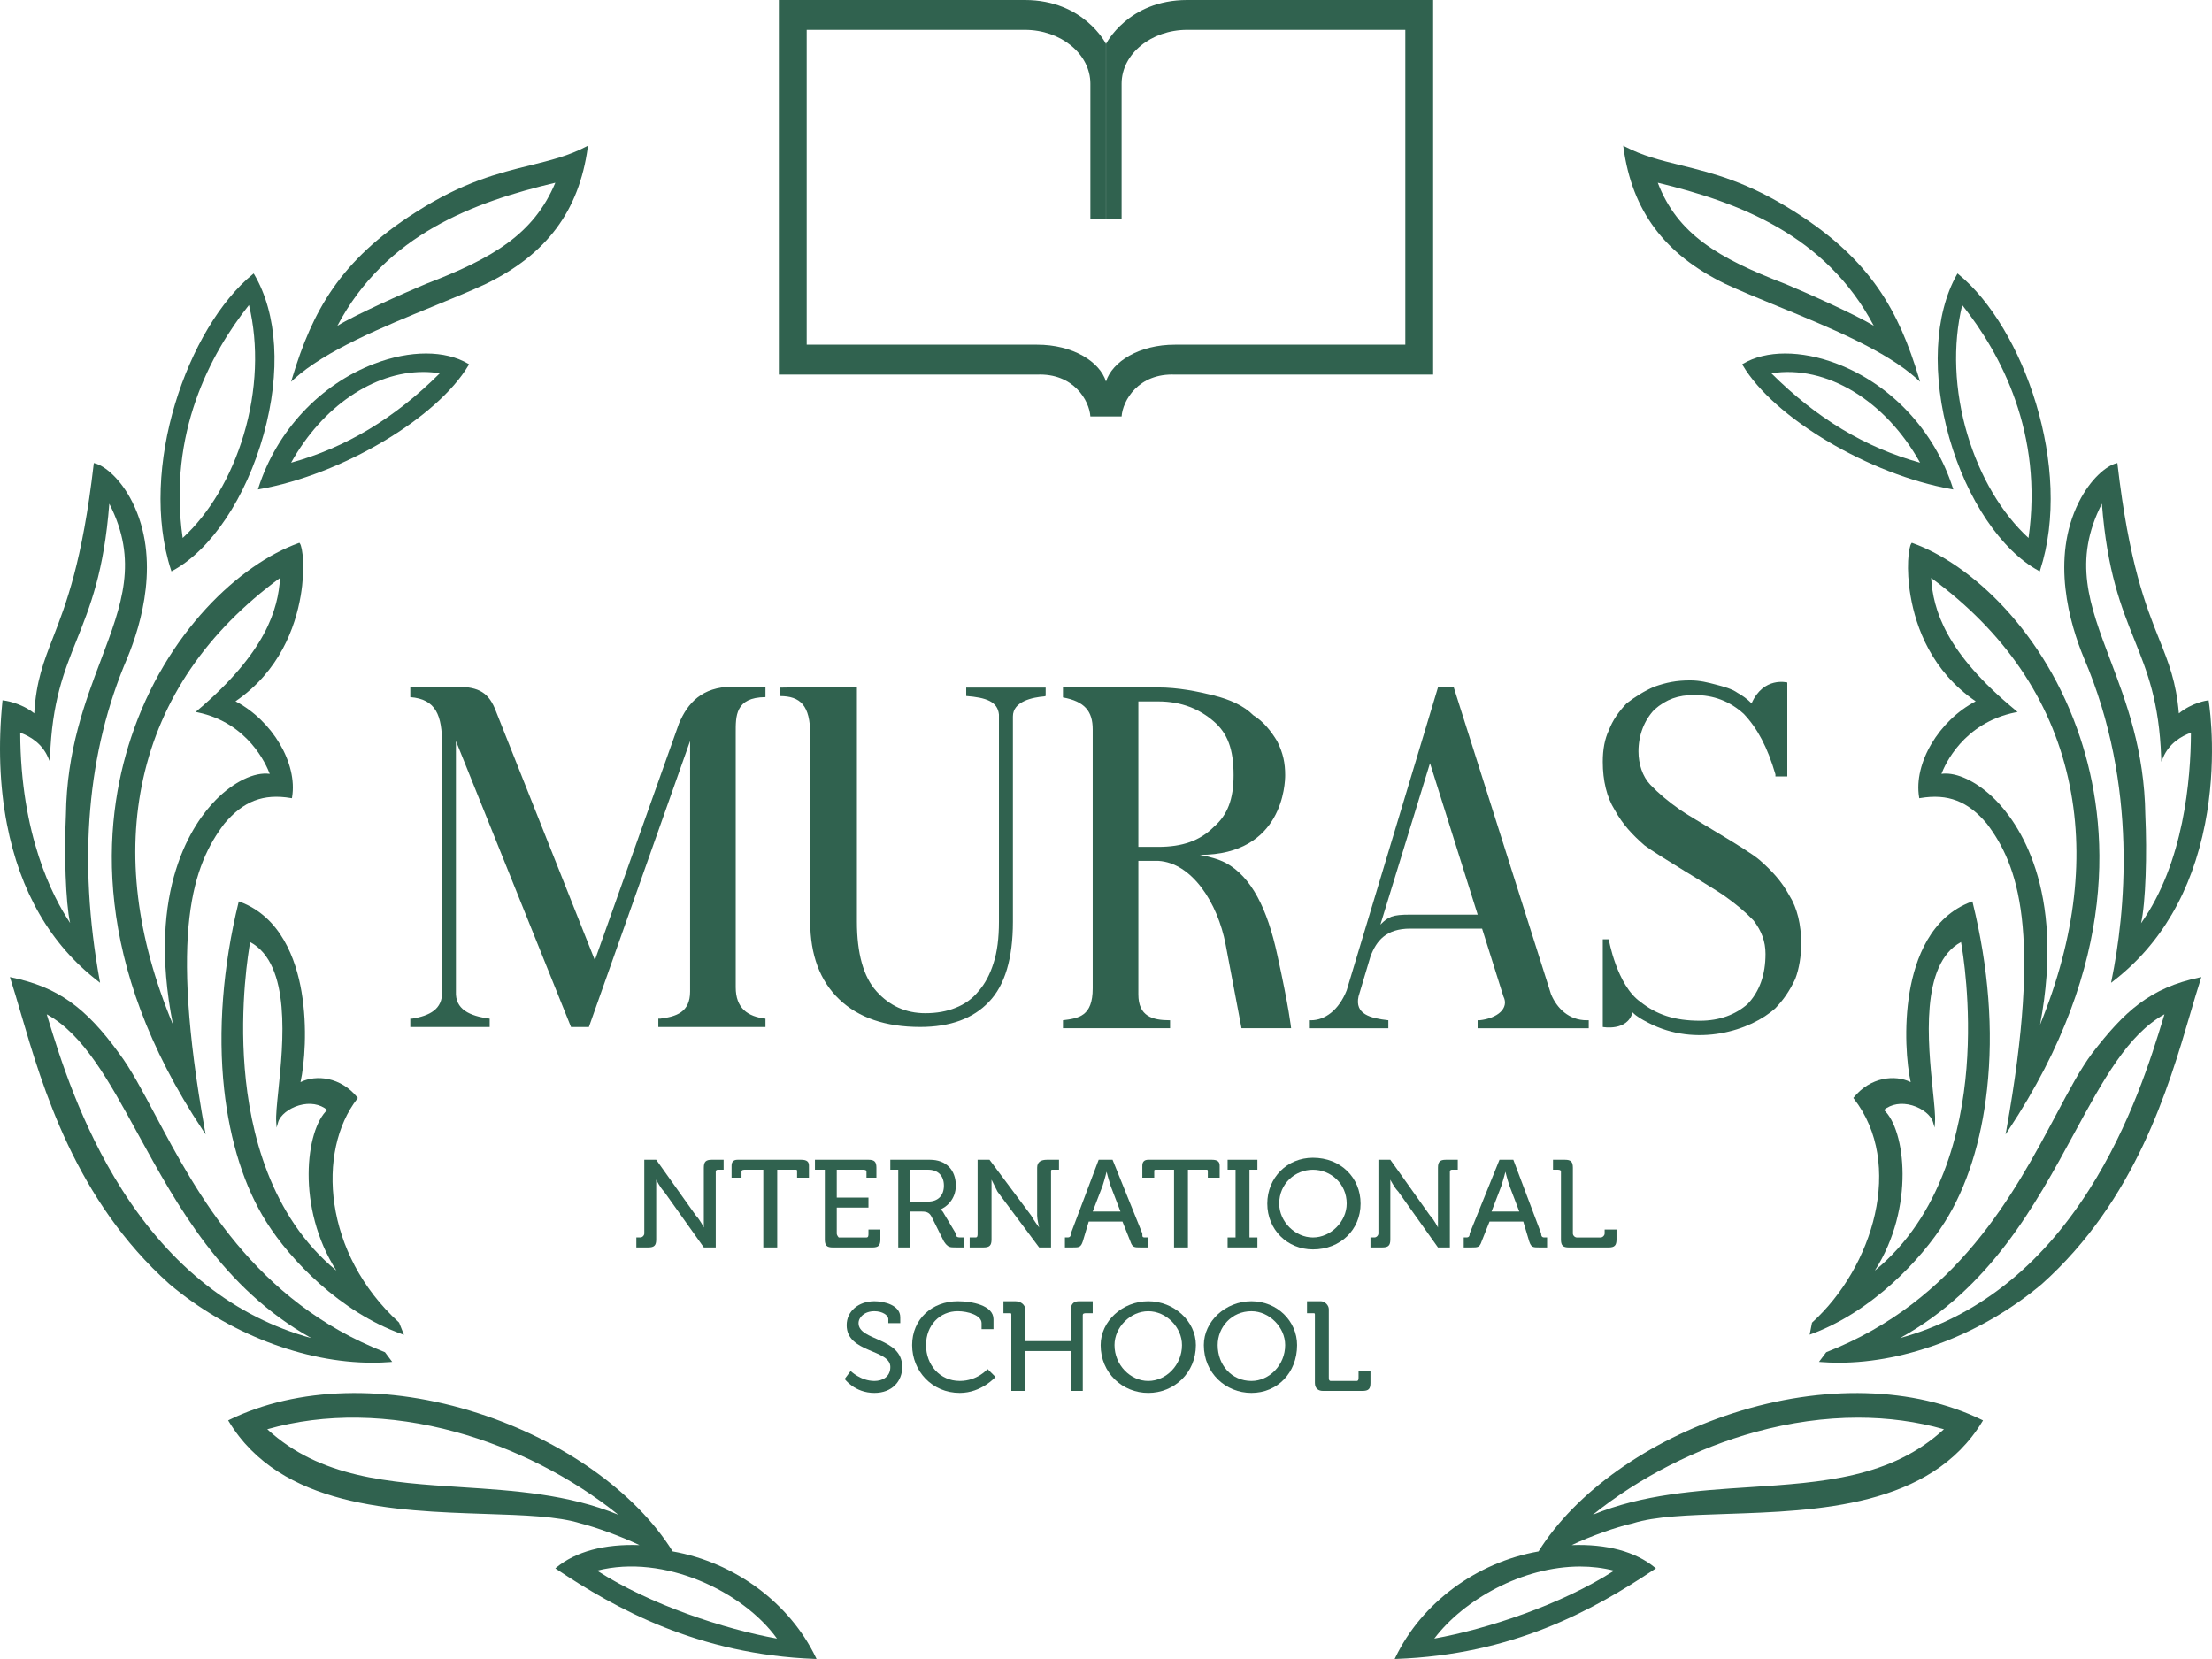 <svg width="96" height="72" viewBox="0 0 96 72" fill="none" xmlns="http://www.w3.org/2000/svg">
<path d="M30.89 50.333C30.632 50.333 30.546 50.419 30.546 50.679V53.273C30.546 53.273 30.373 52.927 30.201 52.754L28.479 50.333H27.962V53.533C27.962 53.619 27.876 53.705 27.79 53.705H27.617V54.138H28.134C28.393 54.138 28.479 54.052 28.479 53.792V51.197C28.479 51.197 28.649 51.543 28.822 51.716L30.546 54.138H31.063V50.852C31.063 50.765 31.147 50.765 31.147 50.765H31.405V50.333H30.89Z" fill="#30624F"/>
<path d="M34.765 50.333H32.009C31.836 50.333 31.75 50.419 31.75 50.592V51.111H32.181V50.852C32.181 50.765 32.267 50.765 32.354 50.765H33.127V54.138H33.731V50.765H34.507C34.593 50.765 34.593 50.765 34.593 50.852V51.111H35.108V50.592C35.108 50.419 35.023 50.333 34.765 50.333Z" fill="#30624F"/>
<path d="M37.691 53.36V53.533C37.691 53.619 37.691 53.706 37.605 53.706H36.4C36.4 53.706 36.315 53.619 36.315 53.533V52.409H37.691V51.977H36.315V50.765H37.433C37.521 50.765 37.605 50.765 37.605 50.852V51.111H38.036V50.679C38.036 50.419 37.95 50.333 37.691 50.333H35.368V50.765H35.797V53.792C35.797 54.052 35.883 54.139 36.142 54.139H37.864C38.123 54.139 38.208 54.052 38.208 53.792V53.36H37.691Z" fill="#30624F"/>
<path d="M40.275 52.149H39.502V50.765H40.275C40.706 50.765 40.965 51.024 40.965 51.456C40.965 51.889 40.706 52.149 40.275 52.149ZM41.739 53.705C41.566 53.705 41.482 53.705 41.482 53.533L40.965 52.667C40.879 52.495 40.792 52.495 40.792 52.495C41.051 52.408 41.482 52.062 41.482 51.456C41.482 50.765 41.051 50.333 40.362 50.333H38.639V50.765H38.984V54.138H39.502V52.581H40.017C40.275 52.581 40.362 52.667 40.447 52.841L40.965 53.878C41.137 54.138 41.223 54.138 41.482 54.138H41.827V53.705H41.739Z" fill="#30624F"/>
<path d="M45.443 50.333C45.184 50.333 45.012 50.419 45.012 50.679V52.754C45.012 52.927 45.098 53.273 45.098 53.273C45.098 53.273 44.84 52.927 44.753 52.754L42.945 50.333H42.428V53.533C42.428 53.619 42.428 53.705 42.342 53.705H42.084V54.138H42.687C42.945 54.138 43.032 54.052 43.032 53.792V51.197C43.032 51.197 43.204 51.543 43.29 51.716L45.098 54.138H45.615V50.852C45.615 50.765 45.615 50.765 45.701 50.765H45.96V50.333H45.443Z" fill="#30624F"/>
<path d="M47.423 52.581L47.854 51.457C47.94 51.198 48.025 50.852 48.025 50.852C48.025 50.852 48.113 51.198 48.197 51.457L48.628 52.581H47.423ZM49.748 53.705C49.576 53.705 49.576 53.705 49.576 53.533L48.285 50.333H47.682L46.475 53.533C46.475 53.705 46.389 53.705 46.303 53.705H46.217V54.138H46.561C46.82 54.138 46.906 54.138 46.992 53.879L47.251 53.014H48.714L49.059 53.879C49.145 54.138 49.231 54.138 49.49 54.138H49.834V53.705H49.748Z" fill="#30624F"/>
<path d="M52.591 50.333H49.835C49.662 50.333 49.576 50.419 49.576 50.592V51.111H50.093V50.852C50.093 50.765 50.093 50.765 50.177 50.765H50.953V54.138H51.556V50.765H52.33C52.419 50.765 52.419 50.765 52.419 50.852V51.111H52.933V50.592C52.933 50.419 52.847 50.333 52.591 50.333Z" fill="#30624F"/>
<path d="M54.571 50.765V50.333H53.278V50.765H53.623V53.705H53.278V54.138H54.571V53.705H54.227V50.765H54.571Z" fill="#30624F"/>
<path d="M56.98 53.706C56.207 53.706 55.517 53.014 55.517 52.236C55.517 51.371 56.207 50.766 56.98 50.766C57.757 50.766 58.446 51.371 58.446 52.236C58.446 53.014 57.757 53.706 56.98 53.706ZM56.98 50.246C55.862 50.246 55 51.111 55 52.236C55 53.36 55.862 54.224 56.98 54.224C58.187 54.224 59.049 53.36 59.049 52.236C59.049 51.111 58.187 50.246 56.98 50.246Z" fill="#30624F"/>
<path d="M62.751 50.333C62.493 50.333 62.407 50.419 62.407 50.679V53.273C62.407 53.273 62.234 52.927 62.062 52.754L60.34 50.333H59.823V53.533C59.823 53.619 59.737 53.705 59.651 53.705H59.478V54.138H59.995C60.254 54.138 60.34 54.052 60.34 53.792V51.197C60.34 51.197 60.512 51.543 60.685 51.716L62.407 54.138H62.924V50.852C62.924 50.765 63.01 50.765 63.01 50.765H63.267V50.333H62.751Z" fill="#30624F"/>
<path d="M64.732 52.581L65.163 51.457C65.247 51.198 65.335 50.852 65.335 50.852C65.335 50.852 65.419 51.198 65.508 51.457L65.937 52.581H64.732ZM67.057 53.705C66.971 53.705 66.885 53.705 66.885 53.533L65.678 50.333H65.077L63.784 53.533C63.784 53.705 63.697 53.705 63.611 53.705H63.525V54.138H63.87C64.129 54.138 64.215 54.138 64.301 53.879L64.646 53.014H66.109L66.368 53.879C66.454 54.138 66.54 54.138 66.798 54.138H67.143V53.705H67.057Z" fill="#30624F"/>
<path d="M69.641 53.36V53.533C69.641 53.619 69.553 53.706 69.468 53.706H68.434C68.348 53.706 68.262 53.619 68.262 53.533V50.679C68.262 50.419 68.175 50.333 67.917 50.333H67.4V50.765H67.572C67.66 50.765 67.745 50.765 67.745 50.852V53.792C67.745 54.052 67.831 54.139 68.09 54.139H69.813C70.07 54.139 70.156 54.052 70.156 53.792V53.36H69.641Z" fill="#30624F"/>
<path d="M37.261 57.424C37.261 57.165 37.521 56.906 37.95 56.906C38.295 56.906 38.553 57.079 38.553 57.252V57.424H39.071V57.165C39.071 56.647 38.381 56.473 37.95 56.473C37.261 56.473 36.745 56.906 36.745 57.511C36.745 58.722 38.64 58.549 38.64 59.327C38.64 59.759 38.295 59.933 37.95 59.933C37.349 59.933 36.918 59.5 36.918 59.5L36.659 59.846C36.659 59.846 37.09 60.452 37.95 60.452C38.726 60.452 39.157 59.933 39.157 59.327C39.157 58.03 37.261 58.203 37.261 57.424Z" fill="#30624F"/>
<path d="M42.859 59.414C42.859 59.414 42.428 59.932 41.654 59.932C40.792 59.932 40.189 59.241 40.189 58.376C40.189 57.511 40.792 56.905 41.566 56.905C41.997 56.905 42.6 57.079 42.6 57.424V57.684H43.117V57.252C43.117 56.646 42.169 56.473 41.566 56.473C40.448 56.473 39.586 57.252 39.586 58.376C39.586 59.5 40.448 60.452 41.654 60.452C42.6 60.452 43.204 59.759 43.204 59.759L42.859 59.414Z" fill="#30624F"/>
<path d="M46.82 56.473C46.561 56.473 46.475 56.646 46.475 56.819V58.203H44.495V56.819C44.495 56.646 44.322 56.473 44.064 56.473H43.549V56.992H43.807C43.891 56.992 43.891 56.992 43.891 57.078V60.365H44.495V58.635H46.475V60.365H46.992V57.078C46.992 56.992 47.078 56.992 47.165 56.992H47.423V56.473H46.82Z" fill="#30624F"/>
<path d="M49.835 59.933C49.059 59.933 48.369 59.241 48.369 58.376C48.369 57.598 49.059 56.906 49.835 56.906C50.608 56.906 51.298 57.598 51.298 58.376C51.298 59.241 50.608 59.933 49.835 59.933ZM49.835 56.473C48.714 56.473 47.768 57.338 47.768 58.376C47.768 59.587 48.714 60.452 49.835 60.452C50.953 60.452 51.901 59.587 51.901 58.376C51.901 57.338 50.953 56.473 49.835 56.473Z" fill="#30624F"/>
<path d="M54.313 59.933C53.451 59.933 52.847 59.241 52.847 58.376C52.847 57.598 53.451 56.906 54.313 56.906C55.086 56.906 55.776 57.598 55.776 58.376C55.776 59.241 55.086 59.933 54.313 59.933ZM54.313 56.473C53.192 56.473 52.246 57.338 52.246 58.376C52.246 59.587 53.192 60.452 54.313 60.452C55.431 60.452 56.293 59.587 56.293 58.376C56.293 57.338 55.431 56.473 54.313 56.473Z" fill="#30624F"/>
<path d="M58.961 59.501V59.76C58.961 59.846 58.961 59.933 58.877 59.933H57.756C57.67 59.933 57.67 59.846 57.67 59.76V56.82C57.67 56.646 57.498 56.473 57.325 56.473H56.724V56.992H56.98C57.066 56.992 57.066 56.992 57.066 57.079V60.019C57.066 60.278 57.239 60.365 57.411 60.365H59.133C59.392 60.365 59.478 60.278 59.478 60.019V59.501H58.961Z" fill="#30624F"/>
<path d="M31.93 31.815V42.849C31.93 43.755 32.447 44.118 33.221 44.209V44.571H28.571V44.209H28.657C29.346 44.118 29.95 43.936 29.95 43.031V32.157L25.558 44.571H24.782L19.787 32.157V43.037C19.751 43.798 20.373 44.096 21.252 44.209V44.571H17.807V44.209H17.892C18.639 44.082 19.209 43.807 19.186 43.037V32.317C19.186 31.048 18.927 30.345 17.807 30.255V29.802L19.844 29.801C20.789 29.818 21.221 30.049 21.536 30.898L25.817 41.671L29.47 31.393C29.849 30.506 30.461 29.818 31.774 29.801L33.221 29.802V30.255C31.898 30.266 31.93 31.09 31.93 31.815Z" fill="#30624F"/>
<path d="M41.933 30.206C42.785 30.273 43.297 30.44 43.354 31.011V40C43.354 40.708 43.279 41.31 43.119 41.797C42.968 42.283 42.749 42.699 42.463 43.022C42.202 43.345 41.866 43.584 41.471 43.739C41.092 43.894 40.646 43.973 40.159 43.973C39.31 43.973 38.603 43.65 38.039 43.022C37.476 42.398 37.19 41.381 37.19 40V29.823C36.308 29.798 35.846 29.794 35.008 29.824C34.808 29.831 33.852 29.843 33.852 29.843V30.21C34.735 30.212 35.163 30.614 35.163 31.88V40C35.163 41.438 35.584 42.571 36.425 43.372C37.258 44.168 38.435 44.57 39.94 44.57C41.235 44.57 42.236 44.203 42.917 43.482C43.615 42.761 43.96 41.589 43.96 40V31.095C43.958 30.432 44.824 30.264 45.322 30.223L45.381 30.206V29.843H41.933V30.206Z" fill="#30624F"/>
<path d="M49.404 36.755V30.441H50.265C51.298 30.441 52.073 30.787 52.675 31.306C53.278 31.825 53.537 32.517 53.537 33.641C53.537 34.679 53.278 35.37 52.675 35.89C52.073 36.495 51.298 36.755 50.265 36.755H49.404ZM55.431 41.425C55 39.436 54.313 38.052 53.192 37.446C52.847 37.273 52.503 37.187 52.073 37.101C55.69 37.101 55.776 33.987 55.776 33.641C55.776 33.122 55.69 32.69 55.431 32.171C55.172 31.738 54.828 31.306 54.399 31.046C53.968 30.614 53.364 30.355 52.675 30.182C51.988 30.009 51.125 29.835 50.265 29.835H46.132V30.268C47.079 30.441 47.423 30.874 47.423 31.652V42.895C47.423 44.106 46.82 44.192 46.132 44.279V44.624H50.781V44.279C50.007 44.279 49.404 44.106 49.404 43.154V37.36H50.265C51.729 37.446 52.847 39.176 53.192 40.992C53.796 44.192 53.881 44.624 53.881 44.624H56.034C56.034 44.624 55.948 43.76 55.431 41.425Z" fill="#30624F"/>
<path d="M61.202 39.695C60.426 39.695 60.254 39.782 59.909 40.128L62.062 33.122L64.131 39.695H61.202ZM68.865 44.279C68.089 44.279 67.572 43.76 67.316 43.155L63.094 29.836H62.407L58.446 42.981C58.101 43.847 57.498 44.279 56.896 44.279H56.808V44.625H60.254V44.279C59.478 44.192 58.788 44.019 58.961 43.242L59.478 41.511C59.736 40.819 60.167 40.301 61.202 40.301H64.322L65.247 43.242C65.508 43.76 64.991 44.192 64.215 44.279H64.128V44.625H68.951V44.279H68.865Z" fill="#30624F"/>
<path d="M78.171 40.946C78.171 41.49 78.085 42.033 77.913 42.487C77.656 43.03 77.398 43.392 77.053 43.755C75.985 44.731 73.619 45.47 71.541 44.39C71.262 44.245 71.025 44.117 70.853 43.936C70.626 44.773 69.56 44.571 69.56 44.571V40.765H69.819C69.819 40.765 70.167 42.762 71.198 43.483C71.885 44.027 72.661 44.299 73.779 44.299C74.641 44.299 75.331 44.027 75.846 43.574C76.363 43.03 76.622 42.305 76.622 41.4C76.622 40.855 76.45 40.403 76.105 39.95C75.76 39.587 75.331 39.225 74.814 38.862C74.297 38.5 71.971 37.14 71.37 36.687C70.853 36.235 70.422 35.782 70.077 35.148C69.733 34.603 69.56 33.879 69.56 33.064C69.56 32.52 69.646 32.066 69.819 31.704C69.991 31.251 70.25 30.889 70.594 30.526C70.939 30.255 71.37 29.983 71.799 29.801C72.316 29.62 72.747 29.529 73.35 29.529C73.779 29.529 74.124 29.62 74.469 29.711C74.814 29.801 75.159 29.892 75.415 30.073C75.587 30.164 75.846 30.345 76.018 30.526C76.535 29.348 77.568 29.62 77.568 29.62V33.698H77.053V33.607C76.708 32.429 76.277 31.613 75.676 30.979C75.072 30.435 74.383 30.164 73.523 30.164C72.834 30.164 72.316 30.345 71.799 30.798C71.37 31.251 71.109 31.886 71.109 32.61C71.109 33.154 71.282 33.698 71.626 34.06C71.971 34.422 72.402 34.785 72.919 35.148C73.434 35.51 75.846 36.869 76.363 37.322C76.88 37.775 77.311 38.228 77.656 38.862C77.999 39.406 78.171 40.131 78.171 40.946Z" fill="#30624F"/>
<path d="M51.519 0C48.958 0 48.002 1.902 48.002 1.902V9.512H48.677V3.631C48.677 2.333 49.97 1.295 51.519 1.295H60.99V14.959H51.003C49.434 14.955 48.266 15.701 48 16.559C47.734 15.701 46.566 14.955 44.998 14.959H35.01V1.295H44.481C46.03 1.295 47.322 2.333 47.322 3.631V9.512H47.998V1.902C47.998 1.902 47.042 0 44.481 0H33.802V16.257H44.998C46.603 16.185 47.279 17.395 47.322 18.074H48.677C48.722 17.395 49.397 16.185 51.003 16.257H62.198V0H51.519Z" fill="#30624F"/>
<path d="M3.043 40.056C2.291 38.932 0.891 36.244 0.878 31.799C1.295 31.949 1.822 32.257 2.089 32.88L2.164 33.057L2.171 32.864C2.255 30.459 2.776 29.157 3.327 27.779C3.911 26.32 4.514 24.813 4.744 21.86C6.009 24.334 5.289 26.236 4.383 28.633C3.687 30.475 2.897 32.564 2.861 35.369C2.782 37.005 2.846 39.174 3.043 40.056ZM4.255 42.583L4.343 42.652L4.324 42.541C3.377 37.323 3.782 32.617 5.526 28.555C6.135 27.086 6.974 24.253 5.745 21.793C5.243 20.79 4.551 20.216 4.119 20.108L4.071 20.096L4.066 20.144C3.574 24.391 2.868 26.209 2.302 27.669C1.893 28.723 1.569 29.559 1.486 30.959C0.894 30.486 0.184 30.401 0.152 30.398L0.109 30.393L0.105 30.437C-0.083 32.324 -0.018 34.114 0.299 35.758C0.866 38.7 2.197 40.997 4.255 42.583Z" fill="#30624F"/>
<path d="M6.217 33.781C6.981 30.339 8.978 27.412 12.155 25.081C12.07 26.435 11.553 28.303 8.559 30.841L8.491 30.898L8.578 30.916C10.777 31.373 11.566 33.208 11.707 33.586C11.05 33.492 10.142 33.928 9.364 34.717C8.402 35.693 6.334 38.57 7.507 44.468C5.92 40.67 5.485 37.076 6.217 33.781ZM12.627 34.636L12.669 34.643L12.676 34.6C12.921 33.127 11.823 31.275 10.22 30.436C12.136 29.125 12.817 27.223 13.051 25.851C13.253 24.665 13.133 23.744 13.013 23.583L12.994 23.558L12.964 23.568C10.435 24.469 7.203 27.43 5.686 32.015C4.442 35.771 3.975 41.777 8.809 49.06L8.924 49.233L8.887 49.028C7.337 40.385 8.38 37.535 9.738 35.745C10.563 34.767 11.427 34.434 12.627 34.636Z" fill="#30624F"/>
<path d="M12.08 47.33C12.017 47.938 11.968 48.418 11.988 48.693L12.005 48.937L12.071 48.702C12.157 48.403 12.53 48.103 12.979 47.972C13.442 47.838 13.885 47.91 14.203 48.172C13.273 49.018 12.847 52.403 14.598 55.144C11.714 52.776 10.841 49.08 10.621 46.364C10.397 43.597 10.787 41.272 10.857 40.885C12.645 41.849 12.292 45.276 12.08 47.33ZM11.563 53.037C12.598 54.682 14.759 56.941 17.442 57.898L17.532 57.93L17.324 57.408L17.313 57.392C14.035 54.41 13.734 49.962 15.51 47.679L15.531 47.652L15.509 47.625C14.789 46.74 13.725 46.628 13.042 46.964C13.212 46.202 13.353 44.608 13.086 43.039C12.844 41.621 12.183 39.792 10.409 39.136L10.364 39.119L10.352 39.166C9.669 41.956 9.453 44.757 9.727 47.268C9.976 49.539 10.611 51.534 11.563 53.037Z" fill="#30624F"/>
<path d="M14.642 14.141C16.741 10.165 20.588 8.763 24.101 7.93C23.163 10.167 21.393 11.205 18.472 12.326C17.55 12.713 15.417 13.66 14.642 14.141ZM18.811 13.29C19.643 12.949 20.427 12.628 21.091 12.319C23.725 11.036 25.128 9.157 25.507 6.404L25.518 6.321L25.444 6.36C24.674 6.764 23.908 6.953 23.02 7.172C21.645 7.511 20.087 7.896 18.035 9.216C14.754 11.297 13.553 13.515 12.678 16.418L12.633 16.568L12.748 16.462C14.117 15.213 16.611 14.191 18.811 13.29Z" fill="#30624F"/>
<path d="M10.805 13.239C11.226 14.968 11.146 16.961 10.579 18.861C10.033 20.69 9.093 22.28 7.928 23.349C7.283 18.818 9.119 15.363 10.805 13.239ZM7.441 24.796L7.487 24.771C9.165 23.864 10.682 21.593 11.444 18.845C12.191 16.15 12.042 13.623 11.035 11.912L11.01 11.869L10.971 11.9C8.148 14.203 5.984 20.317 7.425 24.747L7.441 24.796Z" fill="#30624F"/>
<path d="M25.914 68.165C28.817 67.425 32.248 69.067 33.721 71.115C31.459 70.708 28.214 69.65 25.914 68.165ZM26.837 65.74C24.657 64.843 22.31 64.69 20.037 64.543C16.879 64.338 13.894 64.143 11.6 62.028C14.085 61.32 16.912 61.361 19.78 62.147C22.322 62.843 24.815 64.114 26.837 65.74ZM35.407 71.935C34.268 69.567 31.888 67.804 29.193 67.33C27.591 64.76 24.433 62.517 20.741 61.329C16.834 60.072 12.899 60.179 9.945 61.623L9.902 61.644L9.927 61.685C12.178 65.411 17.111 65.573 21.075 65.704C22.752 65.759 24.199 65.806 25.195 66.114C25.822 66.272 26.913 66.657 27.754 67.058C26.231 67.001 24.988 67.336 24.146 68.028L24.101 68.065L24.149 68.098C26.712 69.814 30.302 71.808 35.367 71.997L35.438 71.999L35.407 71.935Z" fill="#30624F"/>
<path d="M12.634 20.081C13.992 17.64 16.212 16.143 18.369 16.143C18.61 16.143 18.851 16.162 19.088 16.2C17.125 18.155 15.012 19.426 12.634 20.081ZM20.336 15.847L20.358 15.81L20.321 15.788C19.323 15.194 17.801 15.193 16.25 15.784C13.889 16.683 12.008 18.698 11.215 21.174L11.194 21.242L11.264 21.229C14.828 20.603 18.983 18.139 20.336 15.847Z" fill="#30624F"/>
<path d="M13.509 58.072C10.201 57.163 7.441 55 5.299 51.638C3.493 48.8 2.588 45.847 2.101 44.26C2.076 44.176 2.051 44.096 2.028 44.02C3.62 44.89 4.717 46.893 5.982 49.205C7.707 52.354 9.657 55.914 13.509 58.072ZM16.942 59.111L17.021 59.104L16.708 58.686L16.697 58.681C11.025 56.455 8.547 51.793 6.737 48.389C6.168 47.318 5.676 46.393 5.176 45.724C3.711 43.7 2.488 42.836 0.501 42.42L0.429 42.405L0.452 42.476C0.598 42.929 0.747 43.439 0.905 43.978C1.85 47.205 3.278 52.081 7.354 55.728C9.899 57.873 13.205 59.141 16.161 59.141C16.424 59.141 16.686 59.131 16.942 59.111Z" fill="#30624F"/>
<path d="M93.106 35.37C93.069 32.563 92.279 30.476 91.582 28.633C90.676 26.236 89.956 24.334 91.221 21.86C91.451 24.812 92.054 26.32 92.637 27.779C93.189 29.157 93.71 30.458 93.794 32.864L93.8 33.057L93.877 32.88C94.142 32.256 94.67 31.949 95.086 31.799C95.081 33.803 94.782 37.44 92.92 40.069C93.124 39.194 93.185 37.024 93.106 35.37ZM95.86 30.435L95.853 30.393L95.812 30.398C95.784 30.401 95.151 30.486 94.562 30.96C94.448 29.594 94.121 28.776 93.71 27.746C93.126 26.285 92.4 24.467 91.899 20.144L91.894 20.096L91.846 20.107C91.414 20.216 90.722 20.79 90.22 21.792C88.99 24.253 89.83 27.085 90.44 28.556C92.831 34.126 92.219 39.708 91.642 42.54L91.619 42.653L91.71 42.583C93.778 40.989 95.12 38.693 95.698 35.758C96.216 33.13 95.924 30.863 95.86 30.435Z" fill="#30624F"/>
<path d="M87.492 30.84C84.423 28.32 83.896 26.444 83.811 25.081C86.982 27.409 88.983 30.335 89.758 33.781C90.499 37.071 90.089 40.664 88.539 44.469C89.655 38.555 87.563 35.68 86.594 34.706C85.885 33.995 85.072 33.573 84.439 33.573C84.377 33.573 84.317 33.577 84.258 33.586C84.4 33.208 85.2 31.373 87.473 30.916L87.562 30.899L87.492 30.84ZM87.041 49.233L87.155 49.06C91.99 41.777 91.523 35.771 90.279 32.015C88.762 27.43 85.53 24.469 83.001 23.568L82.971 23.558L82.952 23.583C82.831 23.746 82.712 24.674 82.918 25.865C83.153 27.232 83.835 29.128 85.744 30.436C84.142 31.276 83.044 33.129 83.289 34.6L83.296 34.643L83.338 34.636C84.538 34.435 85.402 34.767 86.225 35.743C87.584 37.535 88.628 40.385 87.078 49.028L87.041 49.233Z" fill="#30624F"/>
<path d="M84.366 62.029C82.073 64.143 79.088 64.337 75.93 64.543C73.656 64.691 71.309 64.843 69.128 65.74C71.149 64.115 73.643 62.844 76.185 62.147C77.696 61.733 79.195 61.526 80.639 61.526C81.937 61.526 83.19 61.694 84.366 62.029ZM62.248 71.114C63.524 69.427 66.077 67.986 68.577 67.986C69.074 67.986 69.569 68.043 70.051 68.166C67.752 69.65 64.51 70.708 62.248 71.114ZM75.224 61.329C71.532 62.517 68.374 64.76 66.772 67.331C64.077 67.804 61.697 69.567 60.56 71.935L60.529 72L60.6 71.997C65.626 71.814 69.091 69.923 71.818 68.098L71.866 68.066L71.821 68.029C70.977 67.336 69.731 67.002 68.21 67.058C69.03 66.668 70.109 66.282 70.858 66.114C71.828 65.806 73.263 65.759 74.924 65.704C78.873 65.573 83.788 65.41 86.038 61.685L86.062 61.644L86.02 61.624C83.065 60.18 79.13 60.072 75.224 61.329Z" fill="#30624F"/>
<path d="M83.885 47.33C83.674 45.275 83.322 41.849 85.108 40.884C85.178 41.272 85.568 43.595 85.344 46.362C85.124 49.078 84.252 52.776 81.367 55.144C83.119 52.403 82.692 49.018 81.762 48.171C82.08 47.911 82.523 47.838 82.986 47.972C83.435 48.103 83.808 48.403 83.893 48.702L83.96 48.937L83.978 48.693C83.997 48.418 83.948 47.938 83.885 47.33ZM84.402 53.037C85.355 51.534 85.99 49.538 86.238 47.267C86.518 44.72 86.307 41.995 85.612 39.166L85.601 39.119L85.556 39.136C83.783 39.792 83.122 41.621 82.88 43.039C82.612 44.609 82.753 46.202 82.923 46.964C82.24 46.628 81.176 46.74 80.456 47.625L80.434 47.651L80.455 47.679C82.655 50.506 81.299 54.984 78.652 57.392L78.641 57.402L78.538 57.924L78.61 57.897C81.236 56.93 83.371 54.675 84.402 53.037Z" fill="#30624F"/>
<path d="M77.492 12.326C74.56 11.2 72.801 10.161 71.947 7.93C75.424 8.772 79.232 10.178 81.323 14.141C80.548 13.66 78.415 12.712 77.492 12.326ZM74.874 12.319H74.874C75.537 12.628 76.322 12.949 77.153 13.29C79.354 14.191 81.847 15.213 83.216 16.462L83.331 16.568L83.286 16.418C82.411 13.515 81.21 11.297 77.93 9.216C75.879 7.896 74.32 7.511 72.945 7.172C72.057 6.953 71.29 6.763 70.52 6.36L70.447 6.321L70.458 6.404C70.836 9.157 72.24 11.036 74.874 12.319Z" fill="#30624F"/>
<path d="M88.037 23.349C86.872 22.28 85.932 20.69 85.386 18.861C84.818 16.961 84.739 14.968 85.16 13.239C86.846 15.363 88.682 18.818 88.037 23.349ZM88.479 24.771L88.524 24.796L88.54 24.747C89.981 20.316 87.817 14.203 84.994 11.9L84.954 11.868L84.93 11.912C83.948 13.648 83.825 16.301 84.601 19.009C85.367 21.684 86.853 23.892 88.479 24.771Z" fill="#30624F"/>
<path d="M76.876 16.2C79.247 15.821 81.821 17.368 83.331 20.081C80.953 19.426 78.84 18.155 76.876 16.2ZM84.773 21.242L84.751 21.174C83.958 18.697 82.075 16.682 79.715 15.783C78.164 15.193 76.643 15.195 75.646 15.788L75.609 15.81L75.631 15.847C76.983 18.139 81.137 20.603 84.703 21.23L84.773 21.242Z" fill="#30624F"/>
<path d="M93.937 44.02C93.914 44.096 93.889 44.176 93.864 44.26C93.377 45.847 92.472 48.801 90.665 51.638C88.526 54.998 85.769 57.16 82.465 58.07C86.373 55.904 88.312 52.332 90.028 49.17C91.274 46.875 92.354 44.886 93.937 44.02ZM90.79 45.723L90.79 45.723C90.29 46.392 89.799 47.316 89.231 48.385C87.42 51.791 84.942 56.455 79.269 58.681L79.257 58.686L78.944 59.104L79.022 59.111C79.279 59.131 79.539 59.141 79.803 59.141C82.759 59.141 86.066 57.873 88.614 55.728C92.685 52.085 94.114 47.213 95.058 43.988C95.218 43.445 95.369 42.931 95.516 42.476L95.538 42.405L95.466 42.42C93.315 42.87 92.203 43.885 90.79 45.723Z" fill="#30624F"/>
</svg>
